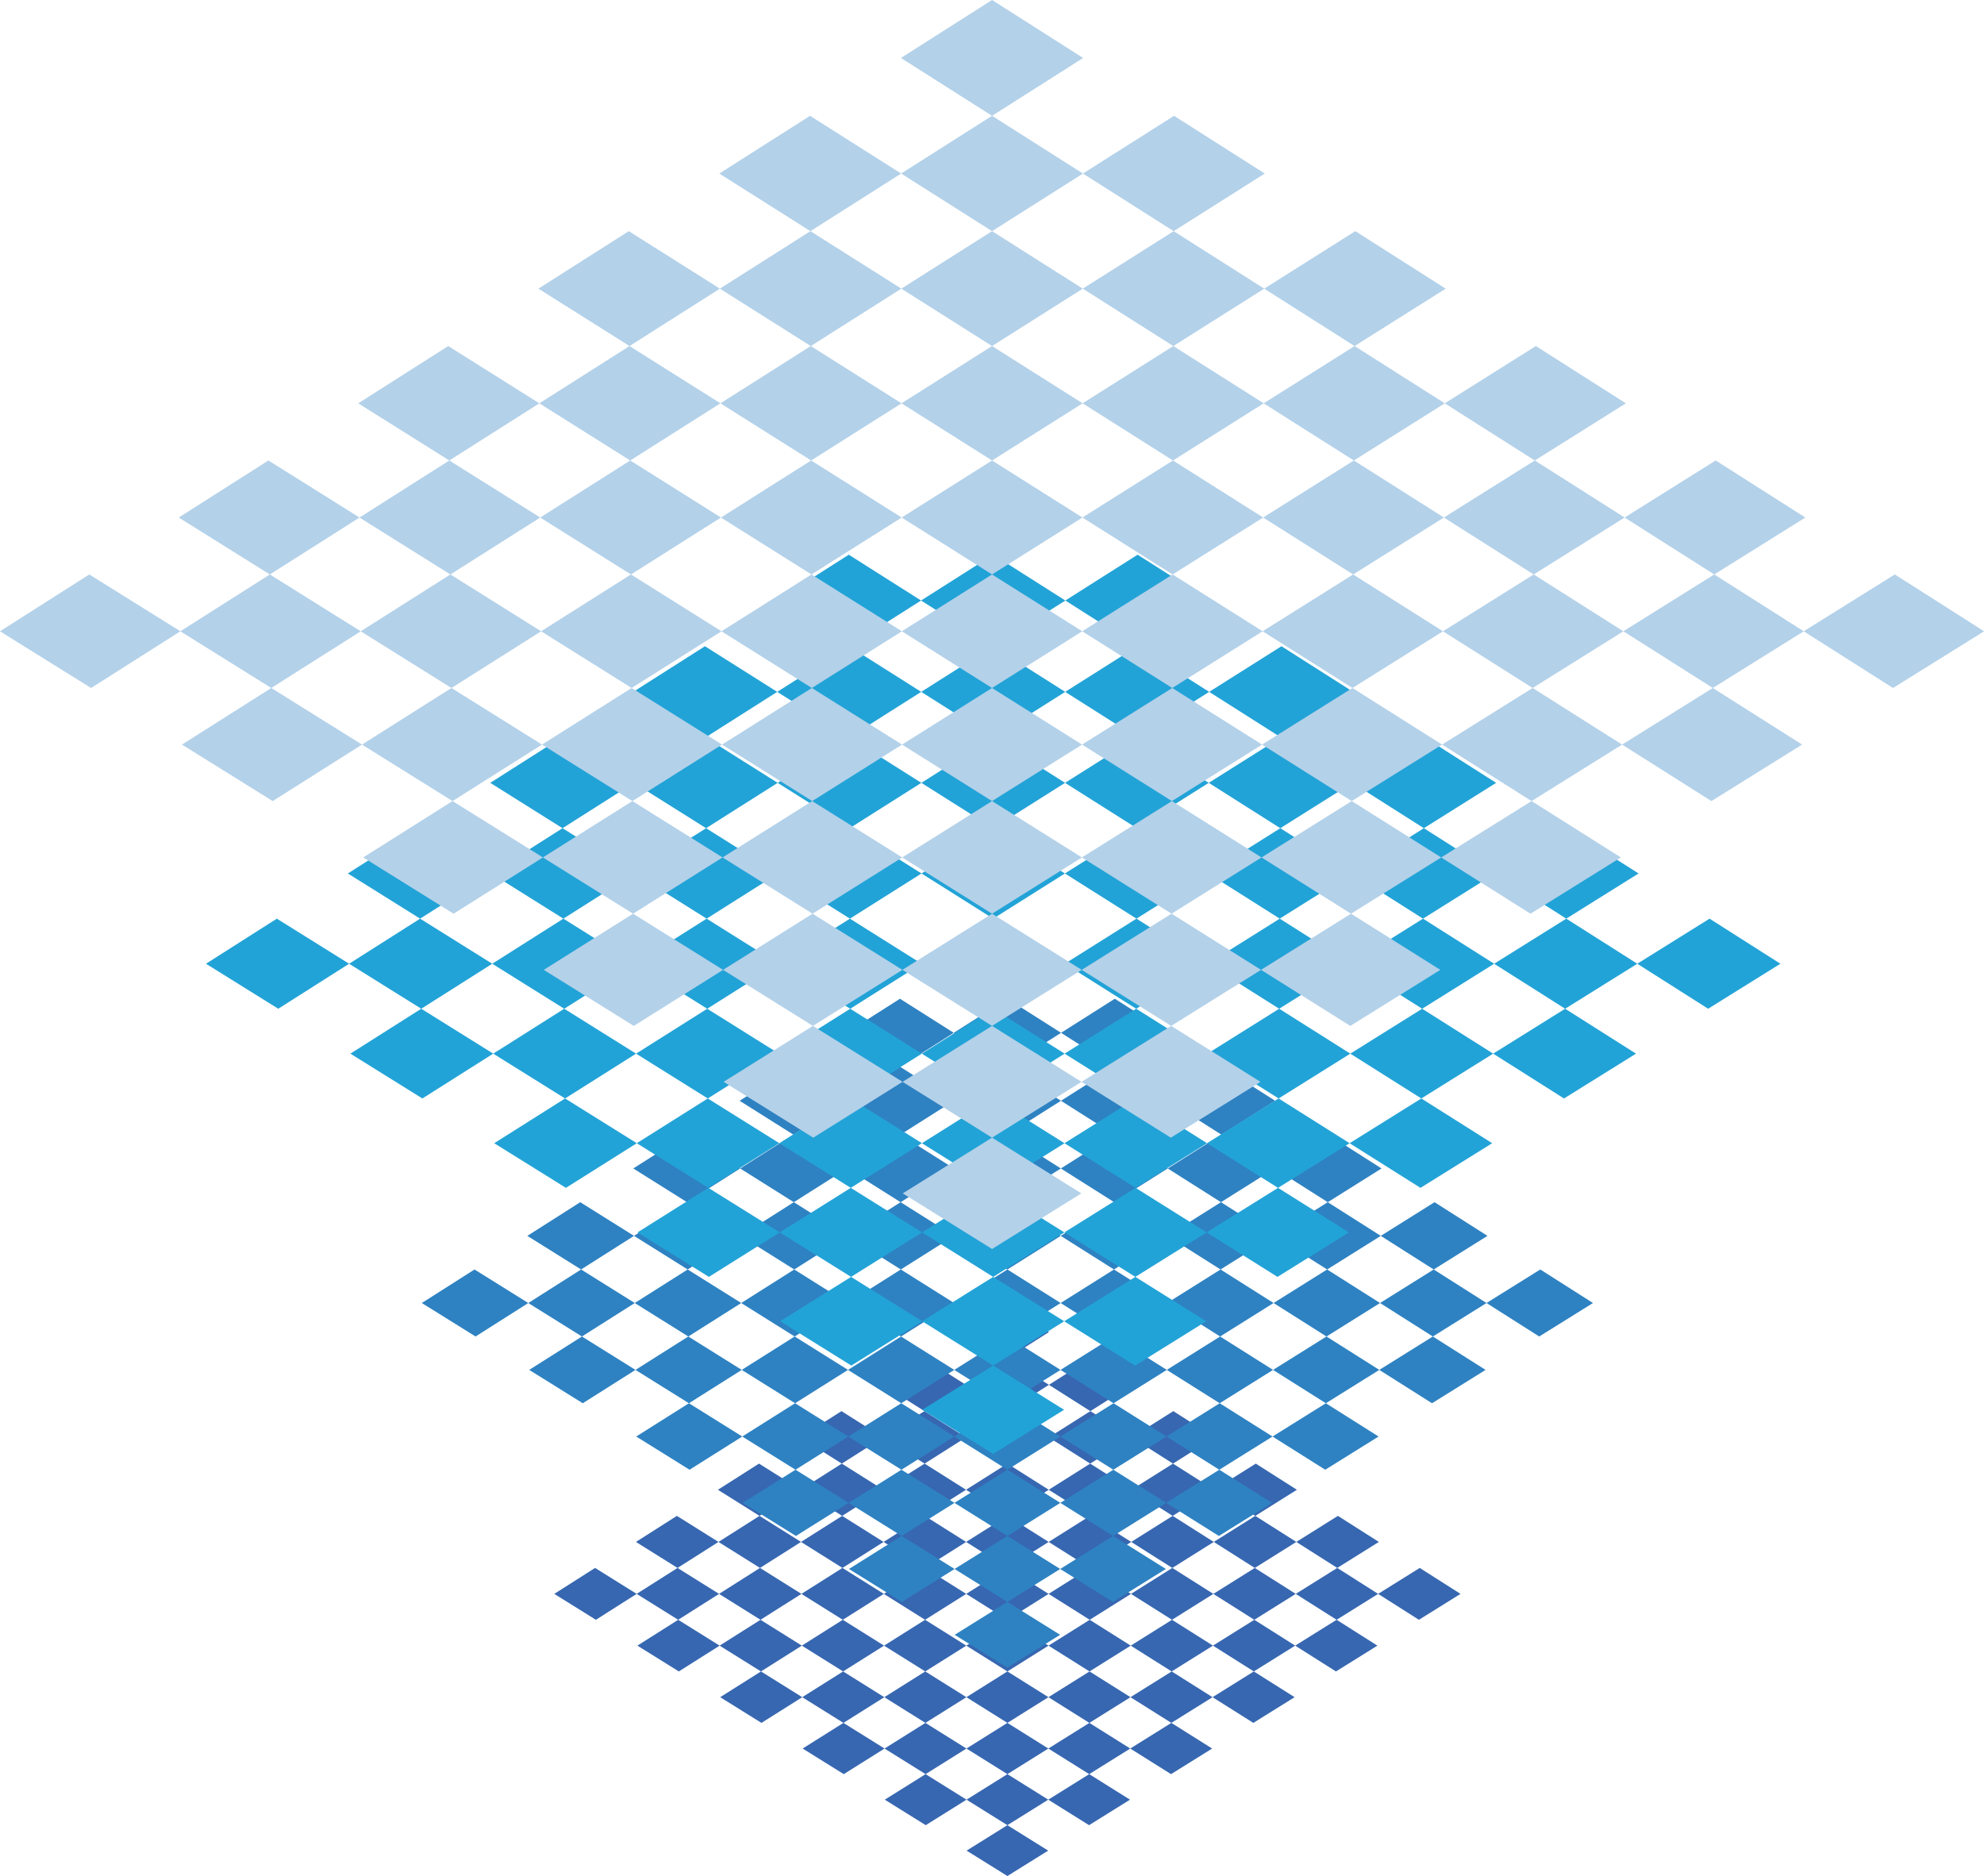 <?xml version="1.0" encoding="UTF-8" standalone="no"?><svg xmlns="http://www.w3.org/2000/svg" xmlns:xlink="http://www.w3.org/1999/xlink" fill="#000000" height="277.8" preserveAspectRatio="xMidYMid meet" version="1" viewBox="0.0 0.0 293.8 277.8" width="293.8" zoomAndPan="magnify"><g id="change1_1"><path d="M149.18,193.339l6.161,3.921l-6.161,3.913l-6.161-3.913L149.18,193.339z M155.329,205.078l6.136,3.897 l6.161-3.897l-6.136-3.905L155.329,205.078z M167.589,212.864l6.112,3.882l6.161-3.882l-6.112-3.889L167.589,212.864z M179.801,220.62l6.088,3.866l6.161-3.866l-6.088-3.874L179.801,220.62z M191.964,228.345l6.064,3.851l6.16-3.851l-6.064-3.859 L191.964,228.345z M204.08,236.039l6.04,3.836l6.16-3.836l-6.04-3.843L204.08,236.039z M143.031,205.078l6.149,3.897l6.149-3.897 l-6.149-3.905L143.031,205.078z M155.316,212.864l6.124,3.882l6.149-3.882l-6.124-3.889L155.316,212.864z M167.553,220.62l6.1,3.866 l6.148-3.866l-6.1-3.874L167.553,220.62z M179.74,228.345l6.076,3.851l6.148-3.851l-6.076-3.859L179.74,228.345z M191.88,236.039 l6.052,3.836l6.148-3.836l-6.052-3.843L191.88,236.039z M130.734,205.078l6.161,3.897l6.136-3.897l-6.161-3.905L130.734,205.078z M143.044,212.864l6.136,3.882l6.136-3.882l-6.136-3.889L143.044,212.864z M155.304,220.62l6.112,3.866l6.136-3.866l-6.112-3.874 L155.304,220.62z M167.516,228.345l6.088,3.851l6.136-3.851l-6.088-3.859L167.516,228.345z M179.68,236.039l6.064,3.836l6.136-3.836 l-6.064-3.843L179.68,236.039z M191.796,243.703l6.04,3.821l6.136-3.821l-6.04-3.828L191.796,243.703z M130.771,212.864l6.149,3.882 l6.124-3.882l-6.149-3.889L130.771,212.864z M143.056,220.62l6.124,3.866l6.124-3.866l-6.124-3.874L143.056,220.62z M155.292,228.345l6.1,3.851l6.124-3.851l-6.1-3.859L155.292,228.345z M167.48,236.039l6.076,3.836l6.124-3.836l-6.076-3.843 L167.48,236.039z M179.62,243.703l6.052,3.821l6.124-3.821l-6.052-3.828L179.62,243.703z M118.498,212.864l6.161,3.882l6.112-3.882 l-6.161-3.889L118.498,212.864z M130.808,220.62l6.136,3.866l6.112-3.866l-6.136-3.874L130.808,220.62z M143.068,228.345 l6.112,3.851l6.112-3.851l-6.112-3.859L143.068,228.345z M155.28,236.039l6.088,3.836l6.112-3.836l-6.088-3.843L155.28,236.039z M167.444,243.703l6.064,3.821l6.112-3.821l-6.064-3.828L167.444,243.703z M179.56,251.337l6.04,3.806l6.112-3.806l-6.04-3.813 L179.56,251.337z M118.559,220.62l6.148,3.866l6.1-3.866l-6.149-3.874L118.559,220.62z M130.844,228.345l6.124,3.851l6.1-3.851 l-6.124-3.859L130.844,228.345z M143.08,236.039l6.1,3.836l6.1-3.836l-6.1-3.843L143.08,236.039z M155.268,243.703l6.076,3.821 l6.1-3.821l-6.076-3.828L155.268,243.703z M167.408,251.337l6.052,3.806l6.1-3.806l-6.052-3.813L167.408,251.337z M106.311,220.62 l6.161,3.866l6.088-3.866l-6.161-3.874L106.311,220.62z M118.62,228.345l6.136,3.851l6.088-3.851l-6.136-3.859L118.62,228.345z M130.88,236.039l6.112,3.836l6.088-3.836l-6.112-3.843L130.88,236.039z M143.092,243.703l6.088,3.821l6.088-3.821l-6.088-3.828 L143.092,243.703z M155.256,251.337l6.064,3.806l6.088-3.806l-6.064-3.813L155.256,251.337z M167.372,258.941l6.04,3.791 l6.088-3.791l-6.04-3.798L167.372,258.941z M106.396,228.345l6.148,3.851l6.076-3.851l-6.148-3.859L106.396,228.345z M118.68,236.039l6.124,3.836l6.076-3.836l-6.124-3.843L118.68,236.039z M130.916,243.703l6.1,3.821l6.076-3.821l-6.1-3.828 L130.916,243.703z M143.104,251.337l6.076,3.806l6.076-3.806l-6.076-3.813L143.104,251.337z M155.244,258.941l6.052,3.791 l6.076-3.791l-6.052-3.798L155.244,258.941z M94.172,228.345l6.16,3.851l6.064-3.851l-6.161-3.859L94.172,228.345z M106.48,236.039 l6.136,3.836l6.064-3.836l-6.136-3.843L106.48,236.039z M118.74,243.703l6.112,3.821l6.064-3.821l-6.112-3.828L118.74,243.703z M130.952,251.337l6.088,3.806l6.064-3.806l-6.088-3.813L130.952,251.337z M143.116,258.941l6.064,3.791l6.064-3.791l-6.064-3.798 L143.116,258.941z M155.232,266.515l6.04,3.776l6.064-3.776l-6.04-3.783L155.232,266.515z M94.28,236.039l6.148,3.836l6.052-3.836 l-6.148-3.843L94.28,236.039z M106.565,243.703l6.124,3.821l6.052-3.821l-6.124-3.828L106.565,243.703z M118.8,251.337l6.1,3.806 l6.052-3.806l-6.1-3.813L118.8,251.337z M130.988,258.941l6.076,3.791l6.052-3.791l-6.076-3.798L130.988,258.941z M143.128,266.515 l6.052,3.776l6.052-3.776l-6.052-3.783L143.128,266.515z M82.081,236.039l6.16,3.836l6.04-3.836l-6.16-3.843L82.081,236.039z M94.389,243.703l6.136,3.821l6.04-3.821l-6.136-3.828L94.389,243.703z M106.649,251.337l6.112,3.806l6.04-3.806l-6.112-3.813 L106.649,251.337z M118.86,258.941l6.088,3.791l6.04-3.791l-6.088-3.798L118.86,258.941z M131.024,266.515l6.064,3.776l6.04-3.776 l-6.064-3.783L131.024,266.515z M143.14,274.059l6.04,3.761l6.04-3.761l-6.04-3.768L143.14,274.059z" fill="#3767b1"/></g><g id="change2_1"><path d="M149.18,137.781l7.962,5.067l-7.962,5.057l-7.962-5.057L149.18,137.781z M157.126,152.951l7.93,5.036 l7.962-5.036l-7.93-5.047L157.126,152.951z M172.971,163.014l7.899,5.017l7.962-5.017l-7.899-5.026L172.971,163.014z M188.753,173.037l7.868,4.997l7.962-4.997l-7.867-5.007L188.753,173.037z M204.473,183.02l7.836,4.977l7.961-4.977l-7.836-4.987 L204.473,183.02z M220.13,192.964l7.805,4.957l7.961-4.957l-7.805-4.967L220.13,192.964z M141.234,152.951l7.946,5.037l7.946-5.037 l-7.946-5.047L141.234,152.951z M157.11,163.014l7.915,5.016l7.946-5.017l-7.915-5.026L157.11,163.014z M172.924,173.037 l7.883,4.997l7.946-4.997l-7.883-5.007L172.924,173.037z M188.675,183.02l7.852,4.977l7.946-4.977l-7.852-4.987L188.675,183.02z M204.363,192.964l7.821,4.957l7.946-4.957l-7.821-4.967L204.363,192.964z M125.342,152.951l7.962,5.036l7.93-5.037l-7.962-5.047 L125.342,152.951z M141.25,163.014l7.93,5.016l7.93-5.016l-7.93-5.026L141.25,163.014z M157.095,173.037l7.899,4.997l7.93-4.997 l-7.899-5.007L157.095,173.037z M172.877,183.02l7.868,4.977l7.93-4.977l-7.868-4.987L172.877,183.02z M188.597,192.964l7.837,4.957 l7.93-4.957l-7.837-4.967L188.597,192.964z M204.254,202.869l7.806,4.938l7.93-4.938l-7.806-4.947L204.254,202.869z M125.389,163.014l7.946,5.016l7.915-5.016l-7.946-5.026L125.389,163.014z M141.265,173.037l7.915,4.997l7.915-4.997l-7.915-5.007 L141.265,173.037z M157.079,183.02l7.883,4.977l7.915-4.977l-7.883-4.987L157.079,183.02z M172.83,192.964l7.852,4.957l7.914-4.957 l-7.852-4.967L172.83,192.964z M188.519,202.869l7.821,4.938l7.914-4.938l-7.821-4.947L188.519,202.869z M109.528,163.014 l7.962,5.017l7.899-5.017l-7.962-5.026L109.528,163.014z M125.436,173.037l7.93,4.997l7.899-4.997l-7.93-5.007L125.436,173.037z M141.281,183.02l7.899,4.977l7.899-4.977l-7.899-4.987L141.281,183.02z M157.063,192.964l7.868,4.957l7.899-4.957l-7.868-4.967 L157.063,192.964z M172.783,202.869l7.837,4.938l7.899-4.938l-7.837-4.947L172.783,202.869z M188.441,212.735l7.806,4.918 l7.899-4.918l-7.806-4.928L188.441,212.735z M109.607,173.037l7.946,4.997l7.883-4.997l-7.946-5.007L109.607,173.037z M125.483,183.02l7.915,4.977l7.883-4.977l-7.915-4.987L125.483,183.02z M141.297,192.964l7.883,4.957l7.883-4.957l-7.883-4.967 L141.297,192.964z M157.048,202.869l7.852,4.938l7.883-4.938l-7.852-4.947L157.048,202.869z M172.737,212.735l7.821,4.918 l7.883-4.918l-7.821-4.928L172.737,212.735z M93.778,173.037l7.962,4.997l7.868-4.997l-7.962-5.007L93.778,173.037z M109.685,183.02 l7.93,4.977l7.868-4.977l-7.93-4.987L109.685,183.02z M125.53,192.964l7.899,4.957l7.868-4.957l-7.899-4.967L125.53,192.964z M141.312,202.869l7.868,4.938l7.868-4.938l-7.868-4.947L141.312,202.869z M157.032,212.735l7.837,4.918l7.868-4.918l-7.837-4.928 L157.032,212.735z M172.691,222.561l7.806,4.899l7.868-4.899l-7.806-4.909L172.691,222.561z M93.888,183.02l7.946,4.977l7.852-4.977 l-7.946-4.987L93.888,183.02z M109.764,192.964l7.914,4.957l7.852-4.957l-7.915-4.967L109.764,192.964z M125.577,202.869 l7.883,4.938l7.852-4.938l-7.883-4.947L125.577,202.869z M141.328,212.735l7.852,4.918l7.852-4.918l-7.852-4.928L141.328,212.735z M157.017,222.561l7.821,4.899l7.852-4.899l-7.821-4.909L157.017,222.561z M78.09,183.02l7.961,4.977l7.836-4.977l-7.962-4.987 L78.09,183.02z M93.997,192.964l7.93,4.957l7.837-4.957l-7.93-4.967L93.997,192.964z M109.841,202.869l7.899,4.938l7.837-4.938 l-7.899-4.947L109.841,202.869z M125.623,212.735l7.868,4.918l7.837-4.918l-7.868-4.928L125.623,212.735z M141.343,222.561 l7.837,4.899l7.837-4.899l-7.837-4.909L141.343,222.561z M157.001,232.35l7.806,4.88l7.837-4.88l-7.806-4.889L157.001,232.35z M78.23,192.964l7.946,4.957l7.821-4.957l-7.946-4.967L78.23,192.964z M94.106,202.869l7.914,4.938l7.821-4.938l-7.914-4.947 L94.106,202.869z M109.919,212.735l7.883,4.918l7.821-4.918l-7.883-4.928L109.919,212.735z M125.67,222.561l7.852,4.899l7.821-4.899 l-7.852-4.909L125.67,222.561z M141.359,232.35l7.821,4.88l7.821-4.88l-7.821-4.889L141.359,232.35z M62.464,192.964l7.961,4.957 l7.805-4.957l-7.961-4.967L62.464,192.964z M78.37,202.869l7.93,4.938l7.806-4.938l-7.93-4.947L78.37,202.869z M94.214,212.735 l7.899,4.918l7.806-4.918l-7.899-4.928L94.214,212.735z M109.996,222.561l7.868,4.899l7.806-4.899l-7.868-4.909L109.996,222.561z M125.716,232.35l7.837,4.88l7.806-4.88l-7.837-4.889L125.716,232.35z M141.374,242.1l7.806,4.861l7.806-4.861l-7.806-4.87 L141.374,242.1z" fill="#2e82c2"/></g><g id="change3_1"><path d="M147.077,68.537l10.703,6.811l-10.703,6.798l-10.703-6.798L147.077,68.537z M157.76,88.93l10.661,6.771 l10.703-6.771l-10.661-6.784L157.76,88.93z M179.06,102.458l10.618,6.744l10.703-6.744l-10.618-6.757L179.06,102.458z M200.276,115.932l10.576,6.717l10.703-6.717l-10.576-6.73L200.276,115.932z M221.408,129.353l10.535,6.69l10.703-6.69 l-10.534-6.704L221.408,129.353z M242.456,142.721l10.493,6.664l10.702-6.664l-10.493-6.677L242.456,142.721z M136.395,88.93 l10.682,6.771l10.682-6.771l-10.682-6.784L136.395,88.93z M157.738,102.458l10.64,6.744l10.682-6.744l-10.64-6.757L157.738,102.458z M178.996,115.932l10.598,6.717l10.682-6.717l-10.597-6.73L178.996,115.932z M200.17,129.353l10.556,6.69l10.682-6.69l-10.555-6.704 L200.17,129.353z M221.261,142.721l10.514,6.664l10.681-6.664l-10.514-6.677L221.261,142.721z M115.031,88.93l10.703,6.771 l10.661-6.771l-10.703-6.784L115.031,88.93z M136.417,102.458l10.661,6.744l10.661-6.744l-10.661-6.757L136.417,102.458z M157.717,115.932l10.619,6.717l10.661-6.717l-10.619-6.73L157.717,115.932z M178.933,129.353l10.577,6.69l10.661-6.69 l-10.577-6.704L178.933,129.353z M200.066,142.721l10.535,6.664l10.66-6.664l-10.535-6.677L200.066,142.721z M221.114,156.035 l10.493,6.638l10.66-6.638l-10.493-6.651L221.114,156.035z M115.095,102.458l10.682,6.744l10.64-6.744l-10.682-6.757 L115.095,102.458z M136.438,115.932l10.64,6.717l10.64-6.717l-10.64-6.73L136.438,115.932z M157.696,129.353l10.598,6.69l10.64-6.69 l-10.598-6.704L157.696,129.353z M178.87,142.721l10.556,6.664l10.639-6.664l-10.556-6.677L178.87,142.721z M199.961,156.035 l10.514,6.638l10.639-6.638l-10.514-6.651L199.961,156.035z M93.773,102.458l10.703,6.744l10.618-6.744l-10.703-6.757 L93.773,102.458z M115.158,115.932l10.661,6.717l10.619-6.717l-10.661-6.73L115.158,115.932z M136.459,129.353l10.619,6.69 l10.619-6.69l-10.619-6.704L136.459,129.353z M157.675,142.721l10.577,6.664l10.619-6.664l-10.577-6.677L157.675,142.721z M178.808,156.035l10.535,6.638l10.618-6.638l-10.535-6.651L178.808,156.035z M199.857,169.298l10.494,6.612l10.618-6.612 l-10.493-6.625L199.857,169.298z M93.879,115.932l10.682,6.717l10.598-6.717l-10.682-6.73L93.879,115.932z M115.222,129.353 l10.64,6.69l10.598-6.69l-10.64-6.704L115.222,129.353z M136.48,142.721l10.598,6.664l10.598-6.664l-10.598-6.677L136.48,142.721z M157.654,156.035l10.556,6.638l10.598-6.638l-10.556-6.651L157.654,156.035z M178.745,169.298l10.514,6.612l10.597-6.612 l-10.514-6.625L178.745,169.298z M72.6,115.932l10.703,6.717l10.576-6.717l-10.703-6.73L72.6,115.932z M93.984,129.353l10.661,6.69 l10.577-6.69l-10.661-6.704L93.984,129.353z M115.285,142.721l10.619,6.664l10.577-6.664l-10.619-6.677L115.285,142.721z M136.501,156.035l10.577,6.638l10.577-6.638l-10.577-6.651L136.501,156.035z M157.633,169.298l10.535,6.612l10.577-6.612 l-10.535-6.625L157.633,169.298z M178.683,182.508l10.494,6.586l10.577-6.586l-10.494-6.599L178.683,182.508z M72.747,129.353 l10.682,6.69l10.556-6.69l-10.682-6.704L72.747,129.353z M94.089,142.721l10.639,6.664l10.556-6.664l-10.64-6.677L94.089,142.721z M115.347,156.035l10.598,6.638l10.556-6.638l-10.598-6.651L115.347,156.035z M136.521,169.298l10.556,6.612l10.556-6.612 l-10.556-6.625L136.521,169.298z M157.612,182.508l10.514,6.586l10.556-6.586l-10.514-6.599L157.612,182.508z M51.51,129.353 l10.703,6.69l10.535-6.69l-10.703-6.704L51.51,129.353z M72.894,142.721l10.66,6.664l10.535-6.664l-10.661-6.677L72.894,142.721z M94.194,156.035l10.618,6.638l10.535-6.638l-10.618-6.651L94.194,156.035z M115.41,169.298l10.577,6.612l10.535-6.612 l-10.577-6.625L115.41,169.298z M136.542,182.508l10.535,6.586l10.535-6.586l-10.535-6.599L136.542,182.508z M157.592,195.667 l10.494,6.56l10.535-6.56l-10.494-6.573L157.592,195.667z M51.699,142.721l10.681,6.664l10.514-6.664l-10.682-6.677L51.699,142.721z M73.04,156.035l10.639,6.638l10.514-6.638l-10.639-6.651L73.04,156.035z M94.298,169.298l10.597,6.612l10.514-6.612l-10.597-6.625 L94.298,169.298z M115.472,182.508l10.556,6.586l10.514-6.586l-10.556-6.599L115.472,182.508z M136.563,195.667l10.514,6.56 l10.514-6.56l-10.514-6.573L136.563,195.667z M30.504,142.721l10.702,6.664l10.493-6.664l-10.702-6.677L30.504,142.721z M51.887,156.035l10.66,6.638l10.493-6.638l-10.66-6.651L51.887,156.035z M73.186,169.298l10.618,6.612l10.494-6.612l-10.618-6.625 L73.186,169.298z M94.402,182.508l10.576,6.586l10.494-6.586l-10.577-6.599L94.402,182.508z M115.534,195.667l10.535,6.56 l10.494-6.56l-10.535-6.573L115.534,195.667z M136.583,208.774l10.494,6.534l10.494-6.534l-10.494-6.547L136.583,208.774z" fill="#22a3d7"/></g><g id="change4_1"><path d="M146.907,0l13.489,8.584l-13.489,8.567l-13.489-8.567L146.907,0z M160.369,25.7l13.435,8.532l13.488-8.532 l-13.435-8.549L160.369,25.7z M187.212,42.747l13.382,8.499l13.488-8.499L200.7,34.232L187.212,42.747z M213.949,59.728 l13.328,8.465l13.488-8.465l-13.328-8.482L213.949,59.728z M240.579,76.64l13.276,8.431l13.488-8.431l-13.276-8.448L240.579,76.64z M267.104,93.486l13.223,8.398l13.487-8.398l-13.223-8.415L267.104,93.486z M133.446,25.7l13.462,8.532l13.462-8.532l-13.462-8.549 L133.446,25.7z M160.342,42.747l13.408,8.499l13.462-8.499l-13.408-8.515L160.342,42.747z M187.132,59.728l13.355,8.465 l13.461-8.465l-13.355-8.482L187.132,59.728z M213.816,76.64l13.302,8.431l13.461-8.431l-13.302-8.448L213.816,76.64z M240.394,93.486l13.25,8.398l13.461-8.398l-13.249-8.415L240.394,93.486z M106.522,25.7l13.488,8.532l13.435-8.532l-13.489-8.549 L106.522,25.7z M133.472,42.747l13.435,8.499l13.435-8.499l-13.435-8.515L133.472,42.747z M160.316,59.728l13.382,8.465 l13.435-8.465l-13.382-8.482L160.316,59.728z M187.052,76.64l13.329,8.431l13.435-8.431l-13.329-8.448L187.052,76.64z M213.683,93.487l13.276,8.398l13.434-8.398l-13.276-8.415L213.683,93.487z M240.209,110.266l13.224,8.365l13.434-8.365 l-13.224-8.381L240.209,110.266z M106.603,42.747l13.462,8.499l13.408-8.499l-13.462-8.515L106.603,42.747z M133.499,59.728 l13.408,8.465l13.408-8.465l-13.408-8.482L133.499,59.728z M160.289,76.64l13.355,8.431l13.408-8.431l-13.355-8.448L160.289,76.64z M186.973,93.487l13.302,8.398l13.408-8.398l-13.302-8.415L186.973,93.487z M213.552,110.266l13.25,8.365l13.408-8.365l-13.25-8.381 L213.552,110.266z M79.733,42.747l13.488,8.499l13.382-8.499l-13.488-8.515L79.733,42.747z M106.683,59.728l13.435,8.465 l13.382-8.465l-13.435-8.482L106.683,59.728z M133.526,76.64l13.382,8.431l13.382-8.431l-13.382-8.448L133.526,76.64z M160.263,93.487l13.329,8.398l13.382-8.398l-13.329-8.415L160.263,93.487z M186.894,110.266l13.276,8.365l13.381-8.365 l-13.276-8.381L186.894,110.266z M213.42,126.979l13.224,8.332l13.381-8.332l-13.224-8.348L213.42,126.979z M79.866,59.728 l13.461,8.465l13.355-8.465l-13.462-8.482L79.866,59.728z M106.762,76.641l13.408,8.431l13.355-8.431l-13.408-8.448L106.762,76.641z M133.552,93.487l13.355,8.398l13.355-8.398l-13.355-8.415L133.552,93.487z M160.236,110.266l13.303,8.365l13.355-8.365 l-13.303-8.381L160.236,110.266z M186.815,126.979l13.25,8.332l13.355-8.332l-13.25-8.348L186.815,126.979z M53.05,59.728 l13.488,8.465l13.328-8.465l-13.488-8.482L53.05,59.728z M79.999,76.641l13.435,8.431l13.329-8.431l-13.435-8.448L79.999,76.641z M106.842,93.487l13.382,8.398l13.329-8.398l-13.382-8.415L106.842,93.487z M133.578,110.266l13.329,8.365l13.329-8.365 l-13.329-8.381L133.578,110.266z M160.21,126.979l13.276,8.332l13.329-8.332l-13.276-8.348L160.21,126.979z M186.737,143.627 l13.224,8.299l13.329-8.299l-13.224-8.316L186.737,143.627z M53.236,76.641l13.461,8.431l13.302-8.431l-13.461-8.448L53.236,76.641z M80.131,93.487l13.408,8.398l13.302-8.398l-13.408-8.415L80.131,93.487z M106.921,110.266l13.355,8.365l13.303-8.365l-13.355-8.381 L106.921,110.266z M133.605,126.979l13.303,8.332l13.303-8.332l-13.303-8.348L133.605,126.979z M160.184,143.627l13.25,8.299 l13.303-8.299l-13.25-8.316L160.184,143.627z M26.472,76.641l13.488,8.431l13.276-8.431l-13.488-8.448L26.472,76.641z M53.421,93.487l13.434,8.398l13.276-8.398l-13.435-8.415L53.421,93.487z M80.263,110.266l13.381,8.365l13.276-8.365l-13.382-8.381 L80.263,110.266z M106.999,126.979l13.329,8.332l13.276-8.332l-13.329-8.348L106.999,126.979z M133.631,143.627l13.276,8.299 l13.276-8.299l-13.276-8.316L133.631,143.627z M160.158,160.21l13.224,8.267l13.276-8.267l-13.224-8.283L160.158,160.21z M26.71,93.487l13.461,8.398l13.25-8.398L39.96,85.072L26.71,93.487z M53.605,110.266l13.408,8.365l13.25-8.365l-13.408-8.381 L53.605,110.266z M80.394,126.979l13.355,8.332l13.25-8.332l-13.355-8.348L80.394,126.979z M107.078,143.627l13.303,8.299 l13.25-8.299l-13.303-8.316L107.078,143.627z M133.657,160.21l13.25,8.267l13.25-8.267l-13.25-8.283L133.657,160.21z M0,93.487 l13.487,8.398l13.223-8.398l-13.487-8.415L0,93.487z M26.948,110.266l13.434,8.365l13.224-8.365l-13.434-8.381L26.948,110.266z M53.789,126.979l13.381,8.332l13.224-8.332l-13.381-8.348L53.789,126.979z M80.525,143.627l13.329,8.299l13.224-8.299 l-13.329-8.316L80.525,143.627z M107.156,160.21l13.276,8.267l13.224-8.267l-13.276-8.283L107.156,160.21z M133.683,176.727 l13.224,8.235l13.224-8.235l-13.224-8.251L133.683,176.727z" fill="#b3d1e9"/></g></svg>
